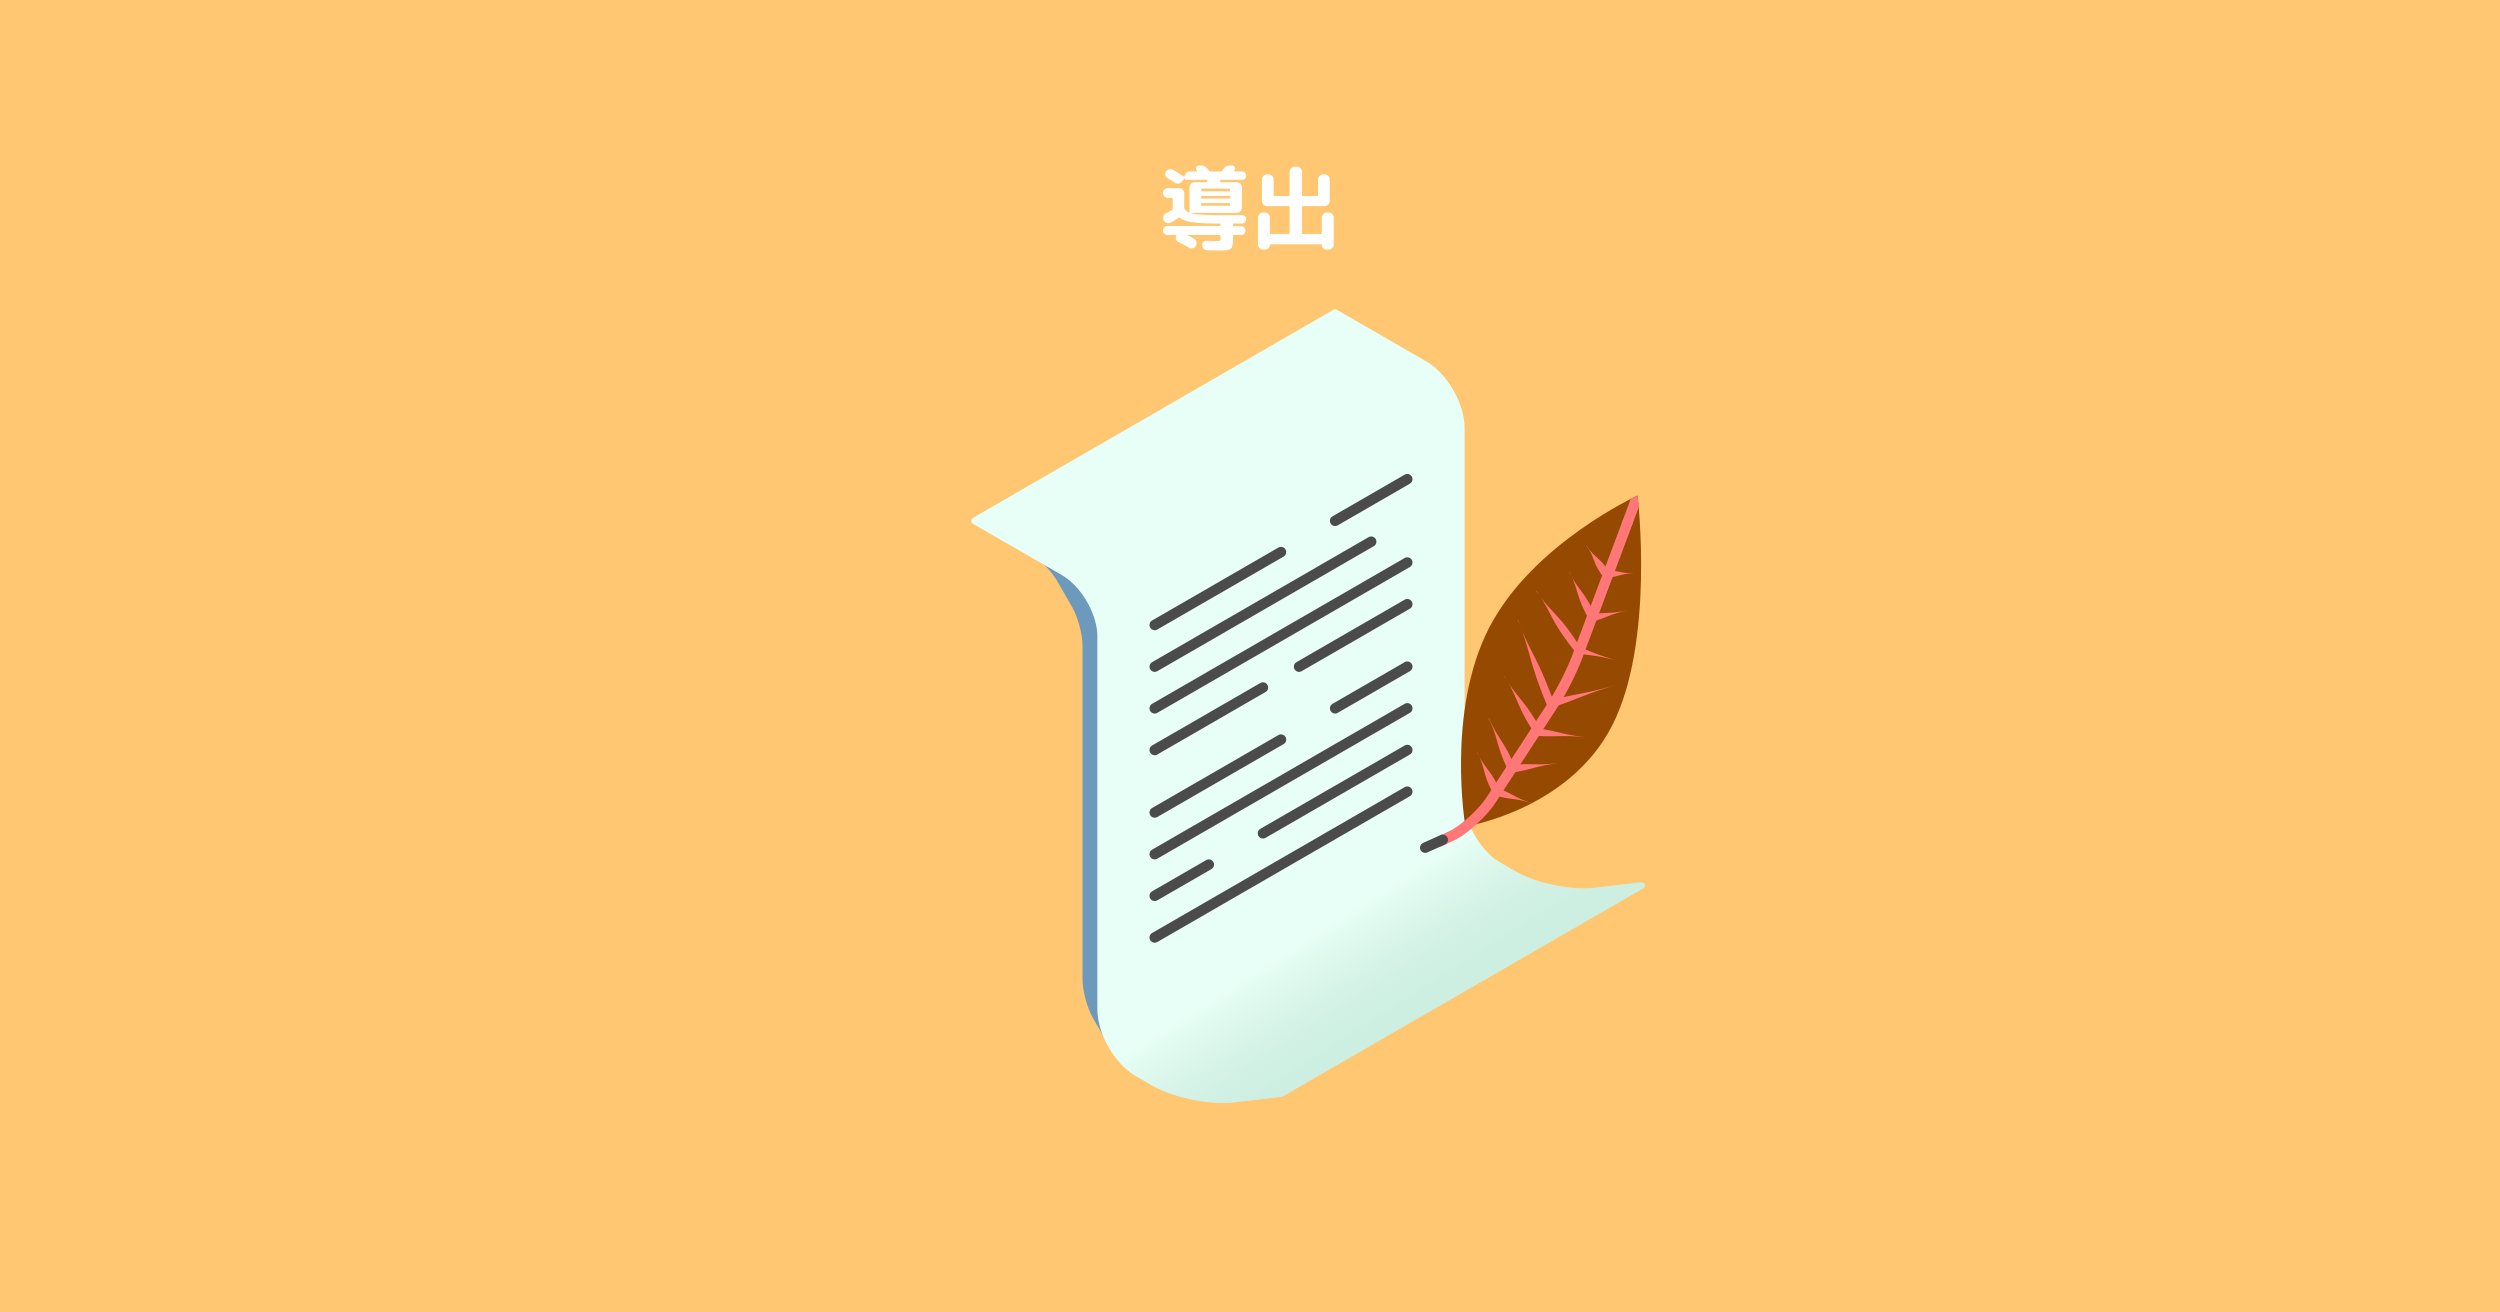 <svg stroke-miterlimit="10" style="fill-rule:nonzero;clip-rule:evenodd;stroke-linecap:round;stroke-linejoin:round" viewBox="0 0 1200 630" xml:space="preserve"
    xmlns="http://www.w3.org/2000/svg"
    xmlns:xlink="http://www.w3.org/1999/xlink">
    <rect x="0" y="0" width="1200" height="630" fill="#333333" stroke="none"/>
    <defs>
        <path d="M640.469 148.562c-.051.014-.076.076-.125.094-.083.028-.173-.013-.25.032l-173.188 100c-.137.079-.179.231-.281.343-.086.087-.216.107-.281.219-.034.058-.007.127-.032.187-.079.189-.062.358-.062.563 0 .205-.017.374.062.562.025.061-.002.13.032.188.071.124.213.154.312.25.096.099.126.241.25.312L509.688 276c9.379 5.415 17.093 18.764 17.093 29.594v178.812c0 11.902 8.255 26.237 18.563 32.188L553 521c10.122 5.844 27.577 9.466 39.188 8.125l22.874-2.625c.106-.012.154-.123.25-.156.105-.032.214.026.313-.032l173.219-100c.098-.056.108-.175.187-.25a1.26 1.26 0 0 0 .281-.374c.106-.199.178-.368.188-.594.008-.099.074-.18.062-.282-.012-.105-.124-.153-.156-.25-.033-.102.025-.215-.031-.312-.049-.085-.157-.086-.219-.156a1.274 1.274 0 0 0-.468-.375c-.082-.038-.132-.133-.219-.157-.083-.022-.166.041-.25.032-.113-.013-.195-.108-.313-.094l-22.844 2.656c-10.971 1.267-27.779-2.228-37.343-7.75L720.062 414c-9.379-5.415-17.093-18.763-17.093-29.594V205.594c0-11.902-8.255-26.237-18.563-32.188l-42.812-24.718c-.07-.041-.147-.005-.219-.032-.049-.018-.074-.08-.125-.094-.13-.034-.268.035-.406.032-.127.004-.252-.065-.375-.032Z" fill-rule="evenodd" id="poisson_c"/>
        <path d="M703.384 396.74s-9.377-55.061 11.417-95.442c20.794-40.38 71.236-63.447 71.236-63.447s8.464 70.291-12.33 110.671c-20.794 40.38-70.323 48.218-70.323 48.218Z" fill-rule="evenodd" id="poisson_f"/>
        <linearGradient gradientUnits="userSpaceOnUse" id="poisson_e" x1="663.675" x2="693.871" y1="427.657" y2="475.178">
            <stop offset="0" stop-color="#fffffe" stop-opacity=".514"/>
            <stop offset="1" stop-color="#c8c3c3" stop-opacity=".266"/>
        </linearGradient>
        <clipPath id="poisson_b">
            <path d="M510.5 68.664h179v66.34h-179z"/>
        </clipPath>
    </defs>
    <clipPath id="poisson_a">
        <path d="M0 0h1200v630H0z"/>
    </clipPath>
    <g clip-path="url(#poisson_a)">
        <path d="M0 0h1200v630H0V0Z" fill="#ffc771" fill-rule="evenodd"/>
        <g fill="#fff" fill-rule="evenodd">
            <path clip-path="url(#poisson_b)" d="M585.48 108.484c.235 0 .352-.117.352-.352 0-.205.015-.352.044-.44.059-.264-.044-.396-.308-.396-5.925 0-10.274-.191-13.046-.572-2.772-.381-4.818-1.115-6.138-2.2a.441.441 0 0 0-.528 0 45.616 45.616 0 0 1-3.916 2.332 2.251 2.251 0 0 1-1.892.132 2.59 2.59 0 0 1-1.452-1.276l-.044-.088c-.293-.616-.323-1.254-.088-1.914.235-.66.66-1.137 1.276-1.43 1.203-.587 2.156-1.085 2.86-1.496a.674.674 0 0 0 .308-.572v-4.84c0-.264-.132-.396-.396-.396h-1.98a2.249 2.249 0 0 1-1.65-.682 2.246 2.246 0 0 1-.682-1.65c0-.645.227-1.195.682-1.65a2.249 2.249 0 0 1 1.65-.682h5.456a2.37 2.37 0 0 1 1.738.726c.484.484.726 1.063.726 1.738v6.952c0 .235.073.455.22.66a5.03 5.03 0 0 0 1.936 1.584c.235.117.352.044.352-.22V89.916c0-.675.249-1.254.748-1.738s1.085-.726 1.76-.726h5.412c.264 0 .44-.117.528-.352.088-.147.161-.293.22-.44.117-.235.044-.352-.22-.352h-10.032c-.499 0-.748-.25-.748-.748-.029-.03-.059-.044-.088-.044l-1.1 1.54c-.381.557-.931.902-1.65 1.034-.719.132-1.357.007-1.914-.374-1.995-1.32-3.153-2.068-3.476-2.244a2.076 2.076 0 0 1-1.034-1.43 2.112 2.112 0 0 1 .374-1.738c.411-.557.939-.91 1.584-1.056.645-.147 1.261-.044 1.848.308 1.408.85 3.124 1.965 5.148 3.344.088.088.176.059.264-.088.029-.03.044-.059.044-.088 0-.645.242-1.21.726-1.694s1.049-.726 1.694-.726h3.344c.059 0 .11-.03.154-.088.044-.059.051-.117.022-.176a.864.864 0 0 1-.11-.154.872.872 0 0 0-.11-.154c-.323-.41-.381-.873-.176-1.386.205-.513.572-.8 1.1-.858l.308-.044c1.672-.235 3.036.308 4.092 1.628.059.088.176.235.352.44.176.205.293.367.352.484a.714.714 0 0 0 .616.308h4.928a.71.71 0 0 0 .572-.264c.088-.088.205-.227.352-.418.147-.19.249-.33.308-.418.997-1.35 2.288-1.95 3.872-1.804l.484.044c.557.059.953.345 1.188.858s.191 1.005-.132 1.474l-.088.088c-.029.03-.044.059-.044.088-.029.059-.051.11-.066.154-.015.044-.007.088.022.132.029.044.073.066.132.066h3.652c.557 0 1.027.198 1.408.594.381.396.572.873.572 1.43 0 .557-.191 1.027-.572 1.408a1.913 1.913 0 0 1-1.408.572h-9.9c-.235 0-.396.117-.484.352a2.033 2.033 0 0 1-.132.22.425.425 0 0 0-.088.22.243.243 0 0 0 .044.242c.059.073.132.11.22.11h7.788c.675 0 1.261.242 1.76.726.499.484.748 1.063.748 1.738v9.768c0 .675-.249 1.261-.748 1.76-.499.499-1.085.748-1.76.748H571.488c-.029.029-.044.059-.044.088 2.141.675 7.069 1.012 14.784 1.012h10.076a1.81 1.81 0 0 1 1.386.594c.367.396.521.873.462 1.43a1.995 1.995 0 0 1-.66 1.408c-.411.381-.909.572-1.496.572h-3.916c-.264 0-.367.117-.308.352s.088.425.088.572c0 .235.117.352.352.352h3.476c.587 0 1.085.205 1.496.616.411.411.616.909.616 1.496s-.205 1.085-.616 1.496a2.035 2.035 0 0 1-1.496.616h-3.476c-.235 0-.352.132-.352.396v.66c0 1.115-.015 1.965-.044 2.552a6.209 6.209 0 0 1-.33 1.716c-.191.557-.403.946-.638 1.166-.235.22-.653.418-1.254.594a7.952 7.952 0 0 1-1.892.308 67.86 67.86 0 0 1-2.794.044c-1.203 0-3.051-.044-5.544-.132a2.372 2.372 0 0 1-1.628-.704 2.559 2.559 0 0 1-.748-1.628 1.916 1.916 0 0 1 .55-1.584 1.95 1.95 0 0 1 1.562-.616c2.2.088 3.784.132 4.752.132.997 0 1.577-.081 1.738-.242.161-.161.242-.711.242-1.65v-.616c0-.264-.117-.396-.352-.396H570.3c-.059 0-.095.022-.11.066-.015.044-.007.081.022.11a40.502 40.502 0 0 1 2.992 1.672c.587.352.953.858 1.1 1.518.147.66.044 1.283-.308 1.87a2.364 2.364 0 0 1-1.54 1.122 2.443 2.443 0 0 1-1.892-.286 81.663 81.663 0 0 0-5.016-2.772 2.136 2.136 0 0 1-1.1-1.32 1.981 1.981 0 0 1 .22-1.672c.147-.205.103-.308-.132-.308h-4.18a2.073 2.073 0 0 1-1.518-.638 2.073 2.073 0 0 1-.638-1.518c0-.587.213-1.093.638-1.518a2.073 2.073 0 0 1 1.518-.638h25.124Zm-8.932-17.556v.528c0 .264.117.396.352.396h13.112c.264 0 .396-.132.396-.396v-.528c0-.235-.132-.352-.396-.352H576.9c-.235 0-.352.117-.352.352Zm0 3.476v.528c0 .235.117.352.352.352h13.112c.264 0 .396-.117.396-.352v-.528c0-.235-.132-.352-.396-.352H576.9c-.235 0-.352.117-.352.352Zm0 3.476v.528c0 .235.117.352.352.352h13.112c.264 0 .396-.117.396-.352v-.528c0-.264-.132-.396-.396-.396H576.9c-.235 0-.352.132-.352.396ZM606.292 119.792c-.675 0-1.254-.249-1.738-.748s-.726-1.085-.726-1.76v-12.76c0-.675.242-1.261.726-1.76.484-.499 1.063-.748 1.738-.748h.748c.675 0 1.261.249 1.76.748.499.499.748 1.085.748 1.76v7.392c0 .264.117.396.352.396h8.756c.235 0 .352-.132.352-.396V99.332c0-.264-.117-.396-.352-.396h-10.428c-.675 0-1.261-.242-1.76-.726-.499-.484-.748-1.063-.748-1.738V86.176c0-.675.249-1.254.748-1.738s1.085-.726 1.76-.726h.66a2.37 2.37 0 0 1 1.738.726c.484.484.726 1.063.726 1.738v7.568c0 .235.132.352.396.352h6.908c.235 0 .352-.117.352-.352v-11.22c0-.675.249-1.261.748-1.76.499-.499 1.085-.748 1.76-.748h.968c.675 0 1.254.25 1.738.748.484.499.726 1.085.726 1.76v11.22c0 .235.132.352.396.352h6.908c.264 0 .396-.117.396-.352v-7.568c0-.675.242-1.254.726-1.738a2.37 2.37 0 0 1 1.738-.726h.66c.675 0 1.261.242 1.76.726.499.484.748 1.063.748 1.738v10.296c0 .675-.249 1.254-.748 1.738s-1.085.726-1.76.726h-10.428c-.264 0-.396.132-.396.396v12.584c0 .264.132.396.396.396h8.756c.235 0 .352-.132.352-.396v-7.392c0-.675.249-1.261.748-1.76.499-.499 1.085-.748 1.76-.748h.748c.675 0 1.254.249 1.738.748s.726 1.085.726 1.76v12.76c0 .675-.242 1.261-.726 1.76-.484.499-1.063.748-1.738.748h-1.056c-.587 0-1.1-.22-1.54-.66-.44-.44-.66-.953-.66-1.54 0-.205-.103-.308-.308-.308h-24.288c-.205 0-.308.103-.308.308 0 .587-.22 1.1-.66 1.54-.44.44-.953.66-1.54.66h-1.056Z"/>
        </g>
        <path d="m545.587 514.995.018.01c4.778 2.759 11.907 1.928 15.924-1.854l54.723-51.541c4.016-3.783 6.625-11.275 5.828-16.735L591.21 233.6c-.798-5.459-5.817-8.944-11.211-7.783L477.42 247.898c-5.394 1.161-5.893 4.338-1.115 7.097l17.338 10.01c4.778 2.759 10.888 8.868 13.647 13.647l7.33 12.696c2.759 4.779 4.995 13.125 4.995 18.642v160.02c0 5.517 2.237 13.863 4.995 18.642l7.331 12.696c2.758 4.779 8.868 10.888 13.646 13.647Z" fill="#6c99bc" fill-rule="evenodd"/>
        <use fill="#ceffed" xlink:href="#poisson_c"/>
        <clipPath id="poisson_d">
            <use xlink:href="#poisson_c"/>
        </clipPath>
        <g clip-path="url(#poisson_d)" fill-rule="evenodd">
            <path d="m470.688 250 40.5 23.406c10.307 5.951 18.593 20.286 18.593 32.188v178.812c0 10.831 7.684 24.179 17.063 29.594l7.656 4.406c9.564 5.522 26.373 9.017 37.344 7.75l22.531-2.625 166.656-96.187-15.625 1.781c-11.611 1.341-29.065-2.281-39.187-8.125l-7.657-4.406c-10.307-5.951-18.593-20.286-18.593-32.188V205.594c-.001-10.83-7.684-24.179-17.063-29.594l-42.062-24.25L470.688 250Z" fill="#ceffed"/>
            <path d="M448.5 143.24h349.024v392.028H448.5V143.24Z" fill="url(#poisson_e)"/>
        </g>
        <g fill="none" stroke="#4b4b4b" stroke-width="5">
            <path d="m554.256 300 60.622-35M554.256 390l60.622-35M554.256 320l103.923-60M554.256 410 675.5 340M554.256 340 675.5 270M554.256 430l25.981-15M554.256 360l51.962-30M554.256 450 675.5 380M640.859 250l34.641-20M640.859 340l34.641-20M623.538 320l51.962-30M606.218 400l69.282-40"/>
        </g>
    </g>
    <g >
        <use fill="#964900" xlink:href="#poisson_f"/>
        <clipPath id="poisson_g">
            <use xlink:href="#poisson_f"/>
        </clipPath>
        <g clip-path="url(#poisson_g)">
            <path d="m781.153 250.905 4.884-13.054" fill="none" stroke="#f77" stroke-width="5"/>
        </g>
        <path d="m690.605 404.108 7.284-3.457c6.047-3.364 14.005-10.795 17.775-16.597l30.117-46.352c3.77-5.802 8.792-15.759 11.217-22.24l24.155-64.557" fill="none" stroke="#f77" stroke-width="5"/>
        <path d="m692.533 403.099-8.432 3.789" fill="none" stroke="#4b4b4b" stroke-width="5"/>
        <path d="M761.625 262.125c-.043.029-.061.082-.031.125 1.647 2.024 2.648 4.396 3.562 6.812.466 1.232.953 2.411 1.594 3.563.206.37.431.735.656 1.094.671 1.069 1.599 2.851 2.813 3.406.447.204.978.25 1.5.219.522-.032 1.039-.15 1.5-.219.78-.117 1.547-.279 2.312-.469 1.346-.333 2.675-.707 4.031-1 1.682-.363 3.413-.469 5.126-.562-1.715.024-3.455.028-5.157-.219-1.053-.153-2.052-.363-3.093-.563a35.91 35.91 0 0 0-2.063-.343c-.427-.056-.82-.09-1.25-.125-.575-.047-.788-.075-1.25-.094-.135-.234-.326-.491-.469-.688-.34-.47-.65-.942-1-1.406-.255-.338-.54-.676-.812-1a20.242 20.242 0 0 0-1.594-1.687c-2.258-2.178-4.651-4.043-6.25-6.813-.029-.042-.082-.06-.125-.031ZM753.375 274.75c-.046.023-.085.079-.063.125 1.901 2.986 2.933 6.546 3.938 9.906a51.541 51.541 0 0 0 2.281 6.219c.407.913.917 1.994 1.375 2.906.196.389.392.771.594 1.156.598 1.139 1.279 2.94 2.719 3.157.626.094 1.391-.201 1.969-.375a49.68 49.68 0 0 0 2.093-.688c.685-.24 1.355-.489 2.031-.75 1.279-.493 2.551-1.012 3.844-1.468 2.433-.859 4.924-1.464 7.438-2.032-2.528.502-5.053.953-7.625 1.156-1.367.109-2.725.15-4.094.219-.724.037-1.465.067-2.187.125-.739.06-1.453.126-2.188.219-.063.008-.076.025-.125.031l-.031-.062c-.185-.395-.375-.795-.563-1.188-.188-.393-.367-.798-.562-1.187-.195-.39-.391-.771-.594-1.157a56.51 56.51 0 0 0-1.875-3.312 44.908 44.908 0 0 0-2.188-3.25c-2.23-3.043-4.708-6.153-6.062-9.719-.023-.046-.079-.054-.125-.031ZM737.469 283.75c-.043.03-.061.114-.031.156 3.49 4.185 5.755 9.219 8.343 13.969 1.731 3.176 3.767 6.189 5.875 9.125 1.26 1.754 2.532 3.546 3.938 5.188.358.418.62.937 1.094 1.218.493.293 1.094.29 1.656.406.402.084.812.129 1.218.188 1.629.238 3.276.432 4.907.656 4.065.559 8.027 1.451 12 2.469-4.773-1.293-9.354-2.9-13.938-4.75-1.141-.461-2.276-.936-3.437-1.344-.23-.08-.536-.058-.719-.219-.139-.121-.043-.365-.125-.531-.161-.324-.402-.6-.594-.906-.459-.733-.679-1.091-1.156-1.813a118.426 118.426 0 0 0-5.031-7.062c-4.415-5.716-10.156-10.473-13.875-16.719-.03-.042-.083-.061-.125-.031ZM728.562 297.531c-.048.019-.081.077-.062.125 2.607 5.737 4.336 11.882 6.031 17.938 1.054 3.765 2.192 7.502 3.5 11.187a210.917 210.917 0 0 0 1.969 5.344c.418 1.084.849 2.171 1.281 3.25.144.36.291.704.438 1.063.341.836.709 2.103 1.437 2.687.343.275.734.412 1.188.437 1.36.077 3.067-.753 4.062-1.093.273-.093.541-.187.813-.281.534-.185 1-.342 1.531-.532 1.516-.542 3.03-1.137 4.531-1.718 2.383-.923 4.733-1.852 7.125-2.75 4.525-1.701 9.149-3.157 13.782-4.532-4.301 1.228-8.628 2.426-13 3.375-2.848.619-5.706 1.149-8.563 1.719-1.579.315-3.149.644-4.719 1-1.503.341-3.006.717-4.5 1.094-.088-.241-.192-.479-.281-.719-.403-1.09-.832-2.165-1.25-3.25a233.085 233.085 0 0 0-1.281-3.25 187.674 187.674 0 0 0-1.938-4.687c-1.331-3.069-2.804-6.078-4.312-9.063-2.836-5.613-5.708-11.289-7.656-17.281-.019-.049-.077-.082-.126-.063ZM722.156 324.625a.09.09 0 0 0-.031.125c2.636 3.692 4.494 8.011 6.281 12.156 1.12 2.597 2.294 5.145 3.656 7.625 1.2 2.183 2.497 4.293 3.813 6.407.437.701.872 1.489 1.594 1.937.774.48 1.882.427 2.75.469 1.662.08 3.336.083 5 .062 2.652-.033 5.316-.127 7.969-.062 2.95.071 5.876.333 8.812.625-2.931-.333-5.85-.73-8.75-1.281-1.763-.336-3.504-.743-5.25-1.157-1.15-.272-2.313-.532-3.469-.781a80.82 80.82 0 0 0-2.125-.438c-.269-.05-.923-.173-1.187-.218-.59-.102-1.19-.188-1.781-.282-.015-.026-.024-.054-.063-.124-.094-.168-.186-.334-.281-.5-.303-.531-.63-1.04-.938-1.563-.283-.481-.554-.96-.844-1.437-.412-.681-1.077-1.76-1.531-2.469a89.204 89.204 0 0 0-2.031-3.063c-1.151-1.648-2.397-3.214-3.656-4.781-2.828-3.518-5.782-7.162-7.813-11.219a.089.089 0 0 0-.125-.031Z" fill="#f77"/>
        <g>
            <path d="M714.625 344.656c-.047.021-.084.078-.063.125 1.768 3.489 3.009 7.179 4.063 10.938.603 2.152 1.223 4.277 2 6.375a81.16 81.16 0 0 0 1.875 4.625c.437.988 1.001 2.651 1.875 3.375 1.369 1.133 4.193.286 5.656 0 .472-.093.936-.179 1.407-.282.47-.102.968-.23 1.437-.343 1.881-.453 3.716-.973 5.594-1.438 3.272-.81 6.596-1.354 9.937-1.781-3.347.371-6.692.643-10.062.625-1.935-.01-3.878-.096-5.813-.094-.917.001-1.959.054-2.875.094-.48.021-.958.032-1.437.063-.479.03-.96.056-1.438.093-.021.002-.041-.001-.062 0-.262-.638-.615-1.342-.844-1.843-.23-.505-.449-1.001-.687-1.5-.239-.501-.47-1.005-.719-1.5a64.023 64.023 0 0 0-1.594-2.938 92.66 92.66 0 0 0-2.625-4.281c-2.112-3.283-4.064-6.644-5.5-10.281-.021-.048-.078-.053-.125-.032Z" fill="#f77"/>
        </g>
        <g>
            <path d="M709.125 361.25c-.047.023-.085.078-.063.125 1.745 2.759 2.622 6.069 3.469 9.187.441 1.621.944 3.219 1.563 4.782a42.8 42.8 0 0 0 1.094 2.5c.157.339.305.695.468 1.031.406.836.855 1.994 1.594 2.594.554.449 1.361.574 2.031.75a44.47 44.47 0 0 0 2.969.687c.886.169 1.795.311 2.688.438 1.358.193 2.713.337 4.062.594 2.21.419 4.353 1.056 6.5 1.718-2.126-.726-4.215-1.478-6.25-2.437-1.242-.586-2.443-1.264-3.656-1.907a58.93 58.93 0 0 0-2.406-1.218c-.589-.278-.926-.395-1.532-.656-.318-.138-.52-.246-.844-.376-.391-.157-.792-.29-1.187-.437-.007-.013.004-.022 0-.031-.05-.106-.106-.207-.156-.313-.003-.005.002-.026 0-.031-.161-.337-.304-.665-.469-1-.165-.335-.329-.668-.5-1a53.526 53.526 0 0 0-1.344-2.438 37.886 37.886 0 0 0-2.406-3.624c-2.046-2.792-4.318-5.61-5.5-8.907-.023-.046-.078-.054-.125-.031Z" fill="#f77"/>
        </g>
    </g>
</svg>